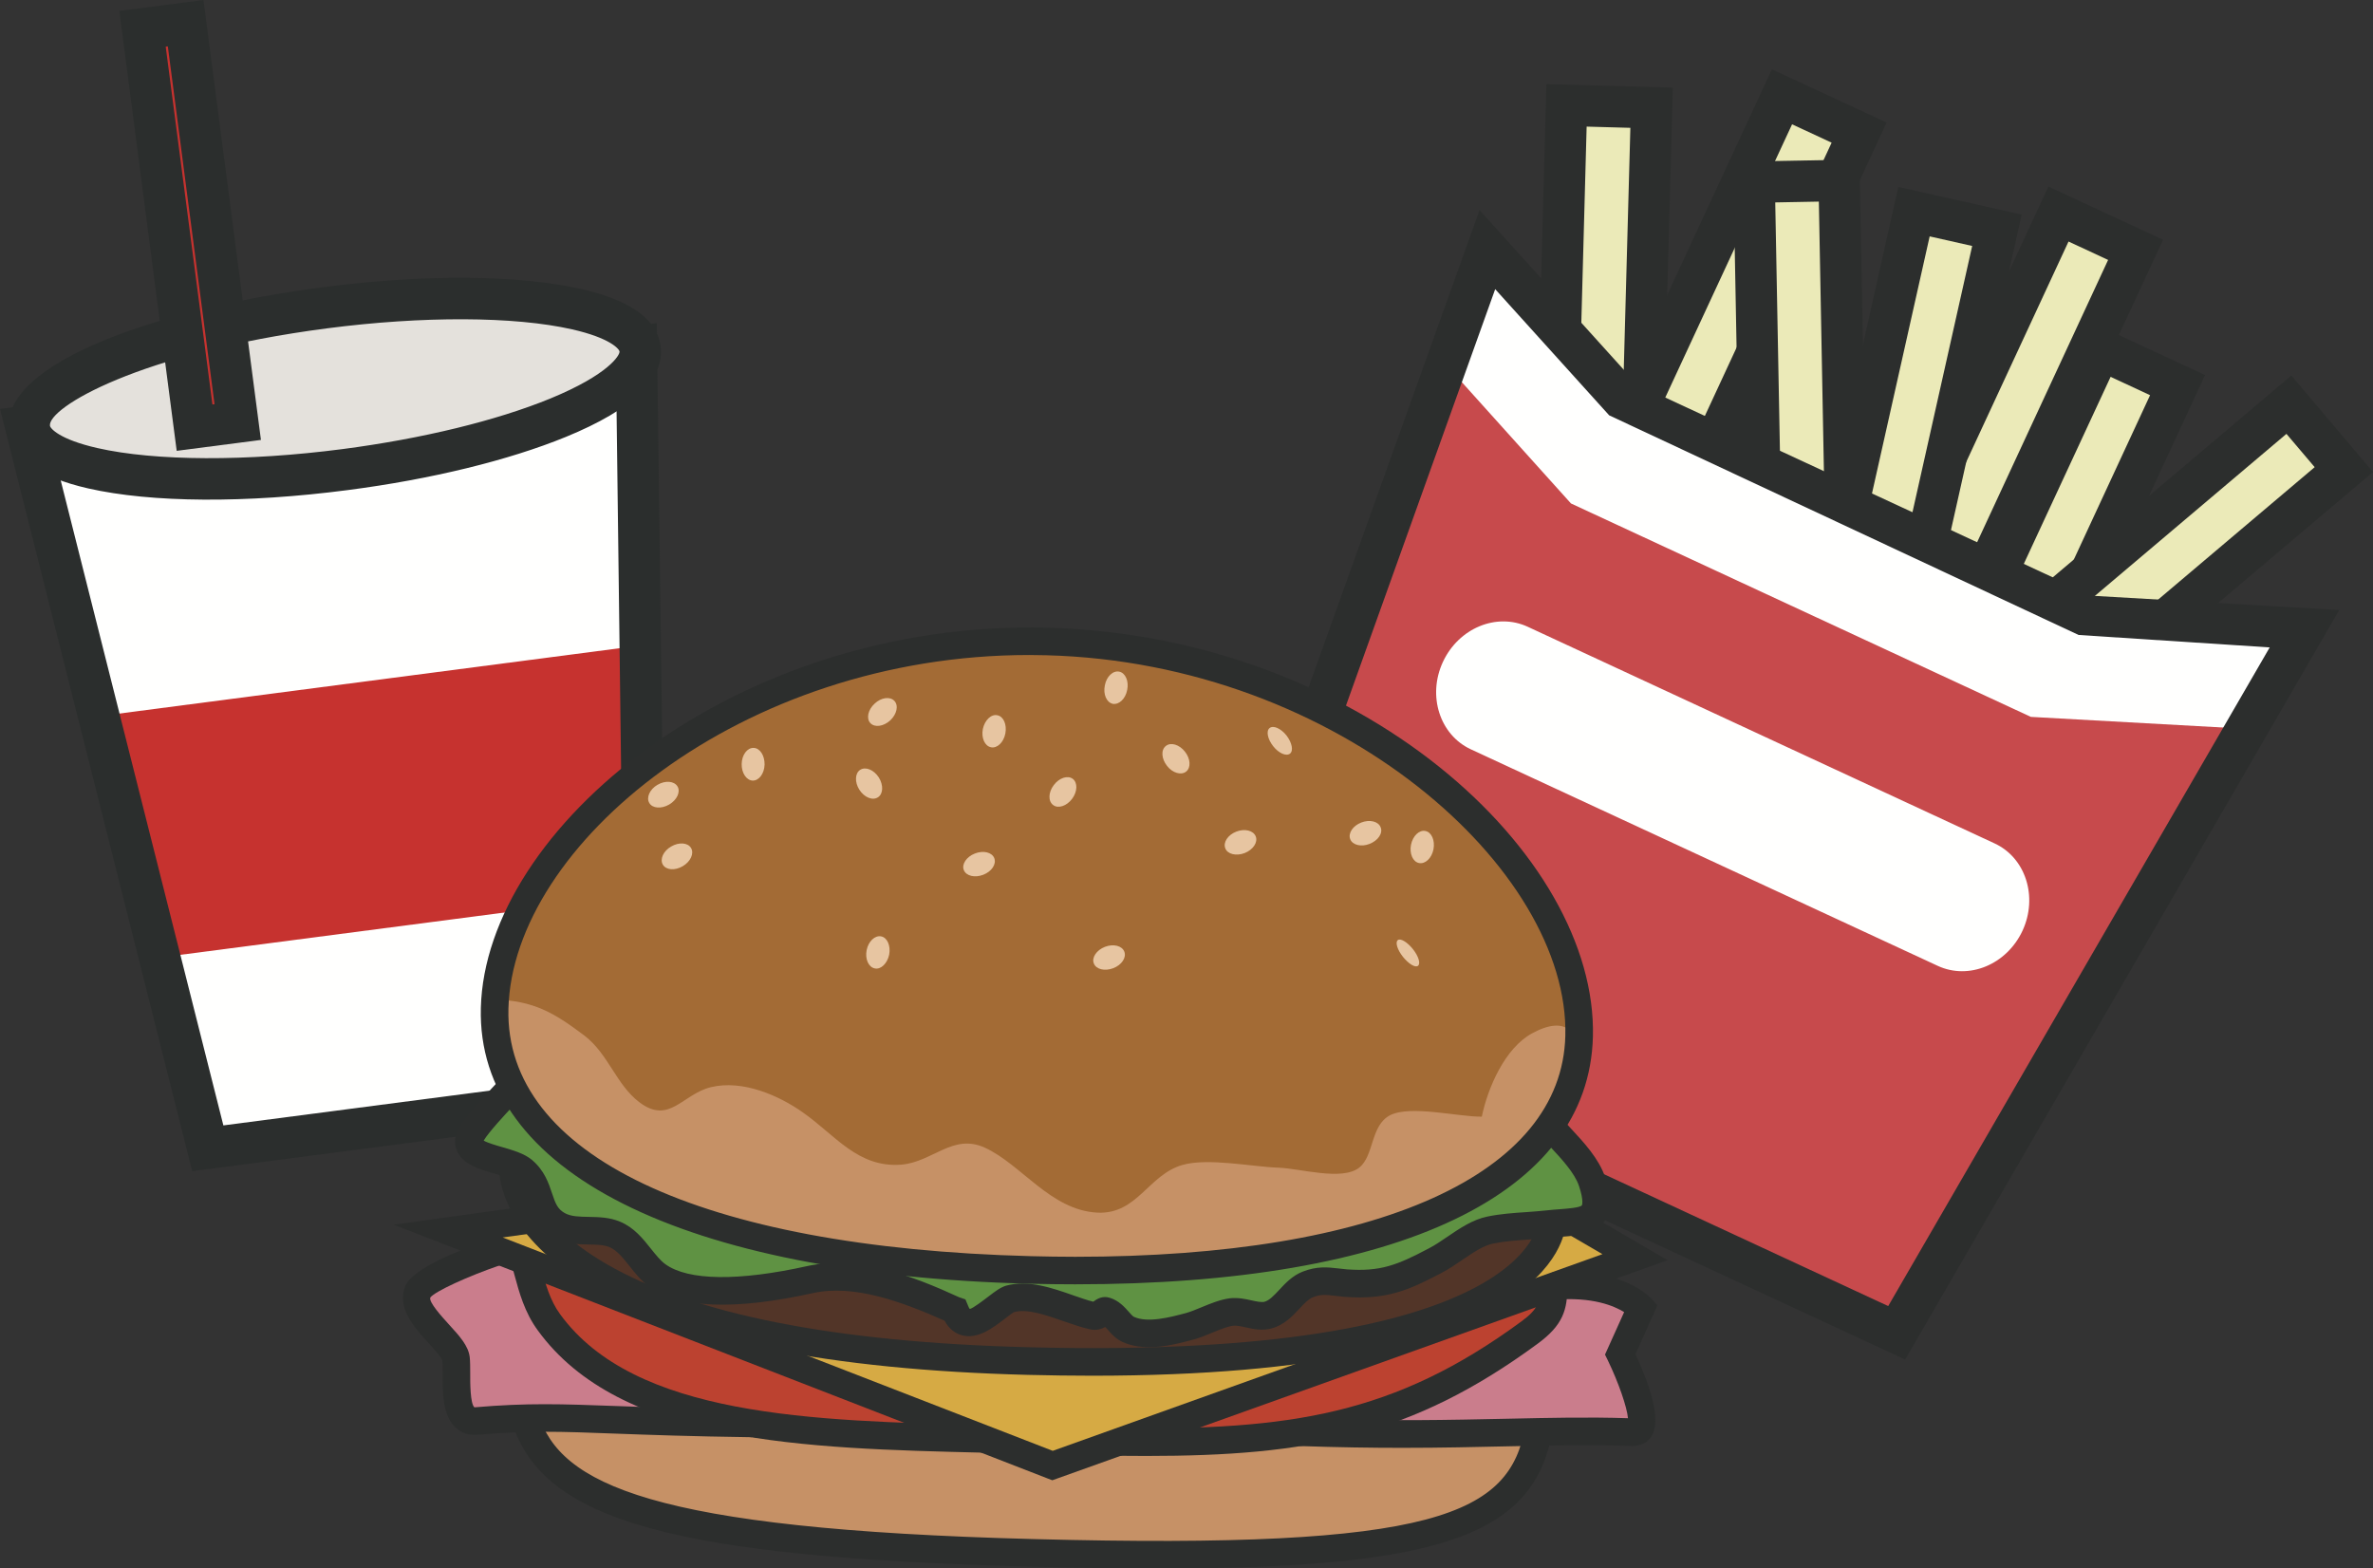 <?xml version="1.0" encoding="UTF-8"?>
<!DOCTYPE svg PUBLIC "-//W3C//DTD SVG 1.1//EN" "http://www.w3.org/Graphics/SVG/1.1/DTD/svg11.dtd">
<svg version="1.1" xmlns="http://www.w3.org/2000/svg" xmlns:xlink="http://www.w3.org/1999/xlink" x="0" y="0" width="761.301" height="503.219" viewBox="0, 0, 761.301, 503.219">
  <rect x="0" y="0" width="761.301" height="503.219" fill="#333333" stroke="none"/>
  <g id="Drink">
    <path d="M64.553,369.112 L205.111,350.766 L202.064,111.947 L6.162,137.511 L64.553,369.112" fill="#FFFFFE" id="path1096"/>
    <path d="M205.502,287.07 L206.461,206.972 L36.364,229.18 L49.842,307.389 L205.502,287.07" fill="#C6322F" id="path1098"/>
    <path d="M200.501,344.243 L71.662,361.067 L16.523,142.418 L197.639,118.786 z M61.662,375.746 L213.939,355.869 L210.713,103.667 L0,131.188 L61.662,375.746" fill="#2B2E2D" id="path1100"/>
    <path d="M9.439,137.486 C11.299,151.824 56.679,157.725 110.768,150.662 C164.867,143.602 207.205,126.241 205.333,111.91 C203.477,97.603 158.104,91.715 104.013,98.787 C49.888,105.831 7.581,123.189 9.439,137.486" fill="#E4E1DC" id="path1102"/>
    <path d="M183.564,105.672 C195.773,108.446 198.661,111.984 198.756,112.785 C198.884,113.89 195.399,120.113 176.521,127.873 C159.166,134.975 135.514,140.728 109.915,144.08 C79.185,148.081 49.79,147.966 31.253,143.755 C19.015,140.974 16.129,137.427 16.029,136.604 C15.276,130.844 44.589,113.22 104.87,105.35 C135.598,101.358 165.007,101.456 183.564,105.672 z M28.311,156.705 C48.584,161.31 78.966,161.506 111.635,157.228 C138.338,153.757 163.179,147.69 181.563,140.166 C203.072,131.342 213.307,121.546 211.918,111.047 C210.819,102.481 202.253,96.31 186.504,92.732 C166.212,88.122 135.83,87.926 103.151,92.202 C52.797,98.759 -0.064,115.987 2.857,138.339 C3.981,146.932 12.533,153.12 28.311,156.705" fill="#2B2E2D" id="path1104"/>
    <path d="M62.406,137.214 L76.28,135.413 L59.547,7.435 L45.733,9.24 L62.406,137.214" fill="#C6322F" id="path1106"/>
    <path d="M68.825,129.679 L68.15,129.761 L53.161,14.957 L53.846,14.877 z M56.688,144.642 L83.715,141.142 L65.276,0 L38.288,3.508 L56.688,144.642" fill="#2B2E2D" id="path1108"/>
  </g>
  <g id="Fries">
    <path d="M526.331,164.501 L499.041,163.761 L502.571,33.811 L529.861,34.561 L526.331,164.501" fill="#EBEAB8" id="path1004"/>
    <path d="M541.751,160.461 L516.971,148.981 L571.691,31.061 L596.441,42.541 L541.751,160.461" fill="#EBEAB8" id="path1008"/>
    <path d="M643.921,241.481 L619.171,230.001 L673.871,112.081 L698.601,123.561 L643.921,241.481" fill="#EBEAB8" id="path1020"/>
    <path d="M630.431,198.071 L605.671,186.591 L660.391,68.671 L685.141,80.151 L630.431,198.071" fill="#EBEAB8" id="path1016"/>
    <path d="M505.861,157.301 L519.861,157.691 L523.051,41.011 L509.021,40.621 z M532.761,171.301 L492.231,170.201 L496.111,27.001 L536.681,28.101 L532.761,171.301" fill="#2C2E2D" id="path1006"/>
    <path d="M525.801,145.751 L538.511,151.641 L587.621,45.771 L574.931,39.881 z M544.971,169.281 L508.151,152.211 L568.461,22.241 L605.261,39.311 L544.971,169.281" fill="#2C2E2D" id="path1010"/>
    <path d="M592.481,187.901 L565.211,188.371 L562.771,58.421 L590.041,57.921 L592.481,187.901" fill="#EBEAB8" id="path1012"/>
    <path d="M569.531,64.941 L571.731,181.611 L585.711,181.371 L583.521,64.681 z M558.681,195.141 L556.011,51.901 L596.561,51.161 L599.241,194.411 L558.681,195.141" fill="#2C2E2D" id="path1014"/>
    <path d="M614.491,183.361 L627.211,189.241 L676.321,83.391 L663.621,77.491 z M633.681,206.881 L596.861,189.821 L657.161,59.851 L693.951,76.921 L633.681,206.881" fill="#2C2E2D" id="path1018"/>
    <path d="M612.221,200.731 L585.601,194.761 L614.051,67.921 L640.651,73.881 L612.221,200.731" fill="#EBEAB8" id="path1028"/>
    <path d="M627.991,226.761 L640.671,232.671 L689.781,126.791 L677.121,120.901 z M647.141,250.301 L610.341,233.231 L670.651,103.261 L707.431,120.331 L647.141,250.301" fill="#2C2E2D" id="path1022"/>
    <path d="M652.691,234.621 L635.101,213.781 L734.321,129.841 L751.941,150.661 L652.691,234.621" fill="#EBEAB8" id="path1024"/>
    <path d="M644.441,214.561 L653.471,225.271 L742.591,149.881 L733.531,139.201 z M651.911,243.971 L625.731,213.011 L735.101,120.481 L761.301,151.441 L651.911,243.971" fill="#2C2E2D" id="path1026"/>
    <path d="M593.521,189.721 L607.181,192.781 L632.711,78.911 L619.071,75.841 z M617.251,208.671 L577.661,199.791 L609.011,59.981 L648.601,68.841 L617.251,208.671" fill="#2C2E2D" id="path1030"/>
    <path d="M607.171,427.001 L387.811,325.241 L475.821,79.471 L519.841,128.201 L668.321,197.081 L737.991,201.091 L607.171,427.001" fill="#FFFFFE" id="path1032"/>
    <path d="M606.391,424.881 L388.351,323.721 L460.281,112.941 L503.991,161.521 L651.541,230.001 L720.871,233.841 L606.391,424.881" fill="#C74A4C" id="path1034"/>
    <path d="M648.851,298.621 C643.801,309.461 631.641,314.511 621.671,309.881 L471.861,240.401 C461.891,235.761 457.881,223.211 462.911,212.371 C467.961,201.501 480.141,196.461 490.131,201.091 L639.891,270.591 C649.881,275.211 653.881,287.761 648.851,298.621" fill="#FFFFFE" id="path1038"/>
    <path d="M397.421,322.361 L605.771,419.031 L728.161,207.711 L666.861,203.721 L516.251,133.251 L479.681,92.771 z M611.211,436.191 L380.831,329.331 L474.661,67.411 L525.201,123.351 L671.301,191.141 L750.471,195.711 L611.211,436.191" fill="#2C2E2D" id="path1036"/>
  </g>
  <g id="Hamburger">
    <path d="M493.354,458.369 C487.354,491.919 456.114,501.419 331.254,498.179 C210.864,495.079 176.394,481.789 168.114,455.009" fill="#C69166" id="path936"/>
    <path d="M241.264,456.679 C241.264,456.679 216.204,456.189 202.744,455.719 C189.284,455.219 155.434,456.289 152.874,455.889 C150.384,455.539 146.734,452.789 146.574,446.929 C146.404,441.049 147.554,438.819 146.294,435.909 C145.044,432.979 134.374,420.589 133.754,415.399 C133.114,410.269 159.054,401.739 159.054,401.739 C159.054,401.739 271.404,400.379 326.774,401.819 C382.144,403.249 496.644,412.519 500.194,412.439 C503.734,412.379 518.224,413.599 520.534,415.519 C522.854,417.409 526.384,419.919 526.384,419.919 C523.994,425.209 519.804,434.519 519.804,434.519 C519.804,434.519 526.894,452.489 526.694,454.849 C526.554,457.199 528.624,459.619 523.894,459.499 C519.154,459.359 377.914,460.329 345.084,459.499 C312.264,458.649 241.264,456.679 241.264,456.679" fill="#CA7D8C" id="path938"/>
    <path d="M168.164,403.859 C168.164,403.859 170.694,417.769 176.084,424.199 C181.464,430.669 187.614,439.639 202.254,445.399 C216.914,451.129 245.644,457.779 255.324,458.579 C264.934,459.449 315.654,461.639 315.654,461.639 C315.654,461.639 377.444,462.719 382.374,462.519 C387.264,462.349 421.494,459.029 428.124,457.329 C434.724,455.679 448.574,451.639 456.514,447.849 C464.474,443.999 486.464,431.269 490.694,427.529 C494.934,423.819 498.724,419.879 498.394,412.579" fill="#BC4230" id="path940"/>
    <path d="M170.084,391.299 L143.784,394.969 L337.674,470.199 L524.544,403.349 L505.064,391.989" fill="#D6AA44" id="path942"/>
    <path d="M497.764,393.559 C497.454,405.109 476.644,440.499 329.664,436.669 C183.574,432.929 163.994,388.349 164.374,373.869" fill="#523528" id="path944"/>
    <path d="M164.244,348.609 C162.114,351.379 150.194,362.759 150.424,366.409 C150.784,371.809 163.544,371.919 167.804,375.519 C174.334,381.089 171.634,388.879 179.024,393.059 C184.644,396.169 191.594,393.689 197.214,396.029 C203.214,398.539 205.934,405.619 210.844,409.169 C222.464,417.569 247.024,413.389 259.994,410.519 C275.364,407.159 292.424,414.059 305.834,420.229 C306.004,420.269 306.194,420.329 306.404,420.399 C310.024,430.439 320.354,417.769 324.014,416.749 C332.244,414.449 343.144,420.599 350.794,422.189 C352.664,422.609 353.664,420.269 354.724,420.599 C357.894,421.559 359.174,425.249 361.944,426.519 C367.824,429.179 375.764,427.089 381.574,425.549 C385.914,424.399 390.734,421.519 395.104,420.929 C399.064,420.429 403.004,422.939 406.754,421.949 C412.124,420.459 414.564,414.099 419.524,412.109 C424.054,410.329 426.704,411.199 431.774,411.669 C444.034,412.549 450.124,409.889 460.414,404.469 C466.354,401.379 471.954,395.909 478.074,394.639 C484.144,393.389 490.754,393.389 496.514,392.749 C506.634,391.579 515.534,393.389 510.754,379.079 C508.534,372.419 501.314,366.029 497.174,361.109" fill="#5F9243" id="path946"/>
    <path d="M506.434,332.469 C505.064,385.949 430.864,410.019 330.444,407.439 C229.984,404.839 157.154,376.989 158.534,323.499 C159.914,269.949 235.204,203.209 335.644,205.829 C436.104,208.419 507.834,278.979 506.434,332.469" fill="#A36B35" id="path948"/>
    <path d="M158.914,320.689 C171.204,321.129 177.524,324.759 187.424,332.199 C195.154,338.079 197.624,347.899 205.054,353.589 C214.754,360.969 218.884,351.029 228.084,348.799 C238.184,346.359 249.844,351.399 257.694,356.989 C268.004,364.239 275.264,374.739 289.164,373.659 C299.194,372.829 305.714,363.529 315.944,368.209 C327.684,373.549 337.084,388.349 352.144,389.059 C364.854,389.619 368.434,376.899 379.334,373.759 C387.564,371.399 401.614,374.339 410.224,374.639 C417.244,374.899 430.544,378.939 436.054,374.619 C440.874,370.819 439.634,361.129 445.914,357.829 C452.444,354.439 467.904,358.369 475.394,358.259 C477.294,349.049 482.784,336.279 491.504,331.539 C502.614,325.449 507.574,331.149 505.564,342.069 C502.544,358.289 489.634,371.129 476.294,379.619 C434.964,405.909 378.174,407.399 330.914,406.189 C230.454,403.559 157.614,375.719 159.004,322.199" fill="#C69166" id="path950"/>
    <path d="M330.164,210.149 C237.714,210.149 164.454,271.139 163.114,323.589 C161.894,370.559 224.544,400.269 330.704,403.019 C335.504,403.139 340.254,403.219 344.944,403.219 C442.244,403.219 501.034,376.709 502.184,332.359 C503.554,279.039 429.584,212.669 335.694,210.229 C333.834,210.179 331.994,210.149 330.164,210.149 z M344.944,412.049 C340.184,412.049 335.354,411.989 330.464,411.869 C218.774,408.979 152.904,375.879 154.264,323.349 C155.734,265.809 235.794,198.919 335.914,201.379 C436.374,203.989 512.534,274.059 511.034,332.609 C509.724,383.099 449.164,412.049 344.944,412.049" fill="#2C2E2D" id="path952"/>
    <path d="M368.654,432.219 C365.734,432.219 362.824,431.769 360.114,430.539 C357.994,429.579 356.574,427.969 355.444,426.669 C355.164,426.349 354.874,426.019 354.584,425.749 C353.394,426.399 351.764,426.929 349.834,426.519 C347.334,425.989 344.424,424.999 341.364,423.929 C335.804,422.009 329.514,419.719 325.204,421.009 C324.884,421.179 323.534,422.219 322.524,422.979 C318.544,426.029 313.594,429.899 308.364,428.329 C306.734,427.849 304.594,426.649 303.034,423.719 C288.894,417.409 273.834,412.049 260.934,414.839 C235.654,420.449 217.924,419.759 208.244,412.779 C205.694,410.929 203.784,408.509 201.954,406.189 C199.884,403.589 197.934,401.139 195.514,400.109 C193.694,399.369 191.294,399.309 188.744,399.279 C185.054,399.209 180.864,399.139 176.884,396.929 C171.444,393.859 169.914,389.289 168.694,385.619 C167.784,382.869 167.054,380.709 164.924,378.889 C163.954,378.059 161.044,377.229 158.694,376.559 C153.234,374.969 146.424,373.019 146.004,366.689 C145.754,362.729 149.254,358.289 157.704,349.239 C159.084,347.769 160.214,346.579 160.724,345.909 L167.744,351.299 C167.144,352.099 165.824,353.549 164.184,355.289 C162.054,357.569 156.754,363.249 155.174,365.949 C156.474,366.689 159.324,367.529 161.144,368.039 C164.624,369.059 168.224,370.089 170.664,372.139 C174.674,375.549 176.014,379.579 177.094,382.829 C178.224,386.209 178.864,387.879 181.204,389.209 C183.234,390.329 185.854,390.359 188.894,390.419 C192.004,390.479 195.534,390.529 198.904,391.949 C203.454,393.829 206.334,397.489 208.874,400.689 C210.424,402.619 211.874,404.449 213.434,405.579 C220.754,410.899 236.944,411.099 259.034,406.189 C275.134,402.689 292.664,409.279 307.684,416.189 L309.724,416.889 L310.564,418.889 C310.874,419.719 311.124,419.959 311.124,419.959 C312.034,419.859 315.614,417.099 317.144,415.939 C319.304,414.289 321.024,412.989 322.824,412.469 C329.834,410.559 337.514,413.189 344.284,415.579 C346.574,416.359 348.734,417.139 350.734,417.629 C351.894,416.749 353.724,415.619 356.044,416.379 C358.934,417.259 360.754,419.329 362.094,420.829 C362.674,421.479 363.384,422.319 363.794,422.489 C368.234,424.509 375.294,422.649 380.454,421.279 C382.074,420.829 383.784,420.099 385.524,419.389 C388.414,418.199 391.404,416.959 394.514,416.539 C397.154,416.239 399.484,416.749 401.574,417.219 C403.174,417.569 404.664,417.869 405.614,417.669 C407.244,417.219 408.714,415.639 410.434,413.799 C412.404,411.669 414.634,409.289 417.884,407.999 C422.544,406.169 425.904,406.559 429.484,406.969 L432.164,407.259 C442.834,408.009 448.134,405.949 458.364,400.539 C460.374,399.509 462.334,398.159 464.294,396.829 C468.294,394.109 472.404,391.299 477.184,390.309 C481.364,389.449 485.644,389.149 489.774,388.879 C491.914,388.709 494.014,388.579 496.014,388.349 C497.514,388.179 499.004,388.059 500.414,387.959 C502.724,387.779 506.984,387.469 507.504,386.689 C507.504,386.689 508.214,385.429 506.564,380.479 C505.174,376.349 501.044,371.889 497.384,367.959 C496.084,366.549 494.834,365.209 493.794,363.969 L500.564,358.259 C501.524,359.409 502.664,360.629 503.874,361.949 C508.134,366.529 512.964,371.729 514.954,377.679 C516.274,381.629 517.704,387.359 514.864,391.609 C511.964,395.979 506.434,396.389 501.084,396.789 C499.774,396.889 498.414,396.989 497.014,397.129 C494.894,397.379 492.654,397.529 490.364,397.689 C486.554,397.959 482.574,398.239 478.974,398.989 C475.924,399.609 472.704,401.809 469.274,404.129 C467.024,405.659 464.774,407.199 462.464,408.399 C452.174,413.799 445.084,417.089 431.464,416.079 L428.454,415.759 C425.324,415.379 423.754,415.189 421.154,416.219 C419.764,416.789 418.364,418.269 416.904,419.849 C414.604,422.299 411.994,425.109 407.914,426.209 C404.854,427.029 401.934,426.379 399.604,425.849 C398.124,425.519 396.674,425.209 395.674,425.329 C393.714,425.579 391.274,426.599 388.914,427.569 C386.804,428.439 384.724,429.309 382.714,429.819 C378.654,430.909 373.654,432.219 368.654,432.219" fill="#2C2E2D" id="path954"/>
    <path d="M350.404,441.379 C343.804,441.379 336.924,441.279 329.754,441.109 C266.184,439.479 219.174,430.059 190.004,413.129 C161.724,396.699 159.954,378.839 160.084,373.759 L168.944,373.999 C168.874,376.729 169.764,391.139 194.464,405.479 C222.324,421.649 267.914,430.659 329.974,432.239 C490.454,436.399 493.504,392.319 493.504,391.869 L502.364,392.099 C502.204,397.339 496.604,441.379 350.404,441.379" fill="#2C2E2D" id="path956"/>
    <path d="M315.534,466.069 C258.224,464.679 198.954,463.259 172.504,426.789 C168.314,421.089 166.544,414.559 165.124,409.309 C164.724,407.849 164.354,406.459 163.954,405.249 L172.374,402.479 C172.814,403.829 173.234,405.349 173.664,406.999 C174.964,411.769 176.444,417.199 179.654,421.589 C203.544,454.509 260.584,455.879 315.734,457.209 L315.534,466.069" fill="#2C2E2D" id="path958"/>
    <path d="M367.724,467.119 C364.804,467.119 361.834,467.099 358.794,467.069 L358.894,458.219 C413.834,458.849 447.314,453.909 488.064,423.979 C493.554,419.949 494.024,417.789 493.984,412.629 L502.824,412.519 C502.894,420.169 501.454,425.139 493.304,431.109 C452.814,460.879 419.564,467.119 367.724,467.119" fill="#2C2E2D" id="path960"/>
    <path d="M449.864,464.519 C440.034,464.519 429.194,464.359 416.874,463.939 L417.164,455.079 C445.144,456.049 465.554,455.549 483.564,455.179 C497.394,454.879 509.464,454.599 522.284,455.009 C521.984,451.509 519.294,443.629 515.824,436.459 L514.914,434.599 L521.054,420.969 C517.864,418.999 511.014,416.019 498.724,416.989 L498.064,408.179 C520.344,406.389 529.424,416.259 529.814,416.679 L531.704,418.819 L524.694,434.469 C529.114,443.999 533.224,455.619 529.784,460.899 C528.484,462.899 526.134,463.929 523.724,463.929 C510.474,463.439 498.094,463.719 483.764,464.029 C473.554,464.249 462.554,464.519 449.864,464.519" fill="#2C2E2D" id="path962"/>
    <path d="M241.204,461.109 C221.774,460.839 208.184,460.349 197.344,459.949 C180.014,459.289 169.554,458.919 153.254,460.309 C150.434,460.589 148.084,459.769 146.204,458.039 C141.964,454.159 141.984,446.689 141.994,440.719 C141.994,439.019 142.024,437.509 141.894,436.429 C141.634,435.439 139.174,432.749 137.544,430.969 C132.874,425.849 127.074,419.469 130.104,412.449 C132.554,407.009 146.424,401.359 157.624,397.549 L160.474,405.919 C150.044,409.489 139.574,414.309 138.054,416.279 C137.464,417.729 141.774,422.449 144.084,424.999 C147.404,428.629 150.264,431.749 150.694,435.399 C150.844,436.729 150.854,438.629 150.854,440.739 C150.844,443.359 150.824,450.379 152.204,451.519 C169.354,450.049 180.024,450.459 197.664,451.099 C208.464,451.489 221.984,452.009 241.324,452.249 L241.204,461.109" fill="#2C2E2D" id="path964"/>
    <path d="M337.604,474.919 L336.084,474.339 L126.294,392.919 L169.474,386.929 L170.704,395.709 L161.264,397.019 L337.734,465.479 L514.094,402.379 L502.824,395.809 L507.294,388.169 L534.994,404.309 L337.604,474.919" fill="#2C2E2D" id="path966"/>
    <path d="M371.944,503.219 C359.624,503.219 346.194,503.029 331.514,502.649 C216.244,499.669 174.034,487.979 164.264,456.329 L172.724,453.699 C179.644,476.099 208.654,490.609 331.734,493.789 C461.334,497.209 484.324,485.829 489.354,457.599 L498.064,459.149 C492.204,492.049 463.664,503.219 371.944,503.219" fill="#2C2E2D" id="path968"/>
    <path d="M245.294,245.309 C245.204,248.169 243.524,250.479 241.474,250.439 C239.444,250.359 237.874,247.959 237.944,245.089 C237.994,242.199 239.724,239.889 241.754,239.949 C243.804,239.989 245.344,242.399 245.294,245.309" fill="#E7C5A1" id="path970"/>
    <path d="M214.684,258.119 C212.174,259.579 209.304,259.369 208.304,257.619 C207.264,255.879 208.454,253.219 210.944,251.789 C213.454,250.319 216.314,250.559 217.364,252.329 C218.384,254.039 217.204,256.649 214.684,258.119" fill="#E7C5A1" id="path972"/>
    <path d="M219.044,277.899 C216.514,279.389 213.684,279.169 212.644,277.399 C211.634,275.639 212.814,273.019 215.324,271.589 C217.824,270.109 220.684,270.339 221.704,272.069 C222.744,273.829 221.534,276.449 219.044,277.899" fill="#E7C5A1" id="path974"/>
    <path d="M285.624,231.109 C283.454,233.089 280.644,233.489 279.234,231.999 C277.854,230.529 278.444,227.719 280.604,225.739 C282.704,223.749 285.554,223.389 286.924,224.859 C288.344,226.339 287.724,229.129 285.624,231.109" fill="#E7C5A1" id="path976"/>
    <path d="M281.944,249.439 C283.474,251.889 283.354,254.739 281.644,255.809 C279.904,256.929 277.254,255.809 275.694,253.369 C274.154,250.949 274.284,248.059 275.964,246.989 C277.714,245.879 280.364,246.989 281.944,249.439" fill="#E7C5A1" id="path978"/>
    <path d="M322.534,235.339 C321.984,238.179 319.904,240.159 317.934,239.749 C315.924,239.349 314.764,236.749 315.314,233.889 C315.904,231.069 317.994,229.039 319.964,229.479 C321.964,229.859 323.074,232.479 322.534,235.339" fill="#E7C5A1" id="path980"/>
    <path d="M285.264,306.289 C284.664,309.109 282.604,311.129 280.644,310.699 C278.634,310.309 277.474,307.669 278.034,304.839 C278.594,302.019 280.674,300.039 282.674,300.419 C284.664,300.789 285.804,303.449 285.264,306.289" fill="#E7C5A1" id="path982"/>
    <path d="M361.624,221.359 C361.084,224.189 359.024,226.169 356.984,225.809 C355.014,225.359 353.854,222.769 354.454,219.899 C354.974,217.059 357.054,215.069 359.074,215.489 C361.034,215.879 362.224,218.509 361.624,221.359" fill="#E7C5A1" id="path984"/>
    <path d="M459.884,272.479 C459.334,275.309 457.254,277.299 455.244,276.889 C453.274,276.519 452.114,273.859 452.674,271.019 C453.254,268.179 455.304,266.199 457.294,266.609 C459.274,266.989 460.434,269.639 459.884,272.479" fill="#E7C5A1" id="path986"/>
    <path d="M343.944,256.299 C342.204,258.609 339.484,259.509 337.884,258.289 C336.214,257.079 336.304,254.209 338.064,251.889 C339.824,249.539 342.534,248.669 344.164,249.879 C345.784,251.129 345.674,253.979 343.944,256.299" fill="#E7C5A1" id="path988"/>
    <path d="M380.154,241.159 C381.944,243.439 382.134,246.279 380.524,247.559 C378.944,248.799 376.174,248.019 374.404,245.719 C372.604,243.439 372.404,240.599 374.014,239.339 C375.614,238.039 378.354,238.869 380.154,241.159" fill="#E7C5A1" id="path990"/>
    <path d="M408.444,239.389 C410.234,241.669 412.654,242.729 413.854,241.789 C415.024,240.849 414.494,238.279 412.744,235.979 C410.924,233.689 408.504,232.629 407.314,233.579 C406.144,234.489 406.634,237.079 408.444,239.389" fill="#E7C5A1" id="path992"/>
    <path d="M450.104,306.999 C451.904,309.229 454.034,310.559 454.924,309.859 C455.814,309.129 455.084,306.759 453.254,304.469 C451.464,302.239 449.284,300.929 448.434,301.629 C447.564,302.319 448.274,304.699 450.104,306.999" fill="#E7C5A1" id="path994"/>
    <path d="M396.634,266.809 C399.344,265.759 402.114,266.449 402.864,268.349 C403.604,270.249 402.024,272.609 399.334,273.679 C396.604,274.739 393.784,274.049 393.094,272.159 C392.344,270.259 393.914,267.859 396.634,266.809" fill="#E7C5A1" id="path996"/>
    <path d="M354.474,303.779 C357.184,302.739 359.944,303.409 360.694,305.299 C361.454,307.219 359.844,309.619 357.124,310.639 C354.414,311.669 351.624,310.999 350.914,309.089 C350.174,307.249 351.764,304.839 354.474,303.779" fill="#E7C5A1" id="path998"/>
    <path d="M436.734,263.889 C439.434,262.839 442.214,263.529 442.934,265.429 C443.724,267.319 442.104,269.699 439.374,270.749 C436.714,271.809 433.904,271.129 433.174,269.229 C432.434,267.329 434.024,264.929 436.734,263.889" fill="#E7C5A1" id="path1000"/>
    <path d="M312.774,273.829 C315.464,272.769 318.254,273.439 318.984,275.329 C319.714,277.259 318.154,279.609 315.434,280.659 C312.754,281.699 309.954,281.049 309.204,279.139 C308.474,277.279 310.044,274.879 312.774,273.829" fill="#E7C5A1" id="path1002"/>
  </g>
</svg>
